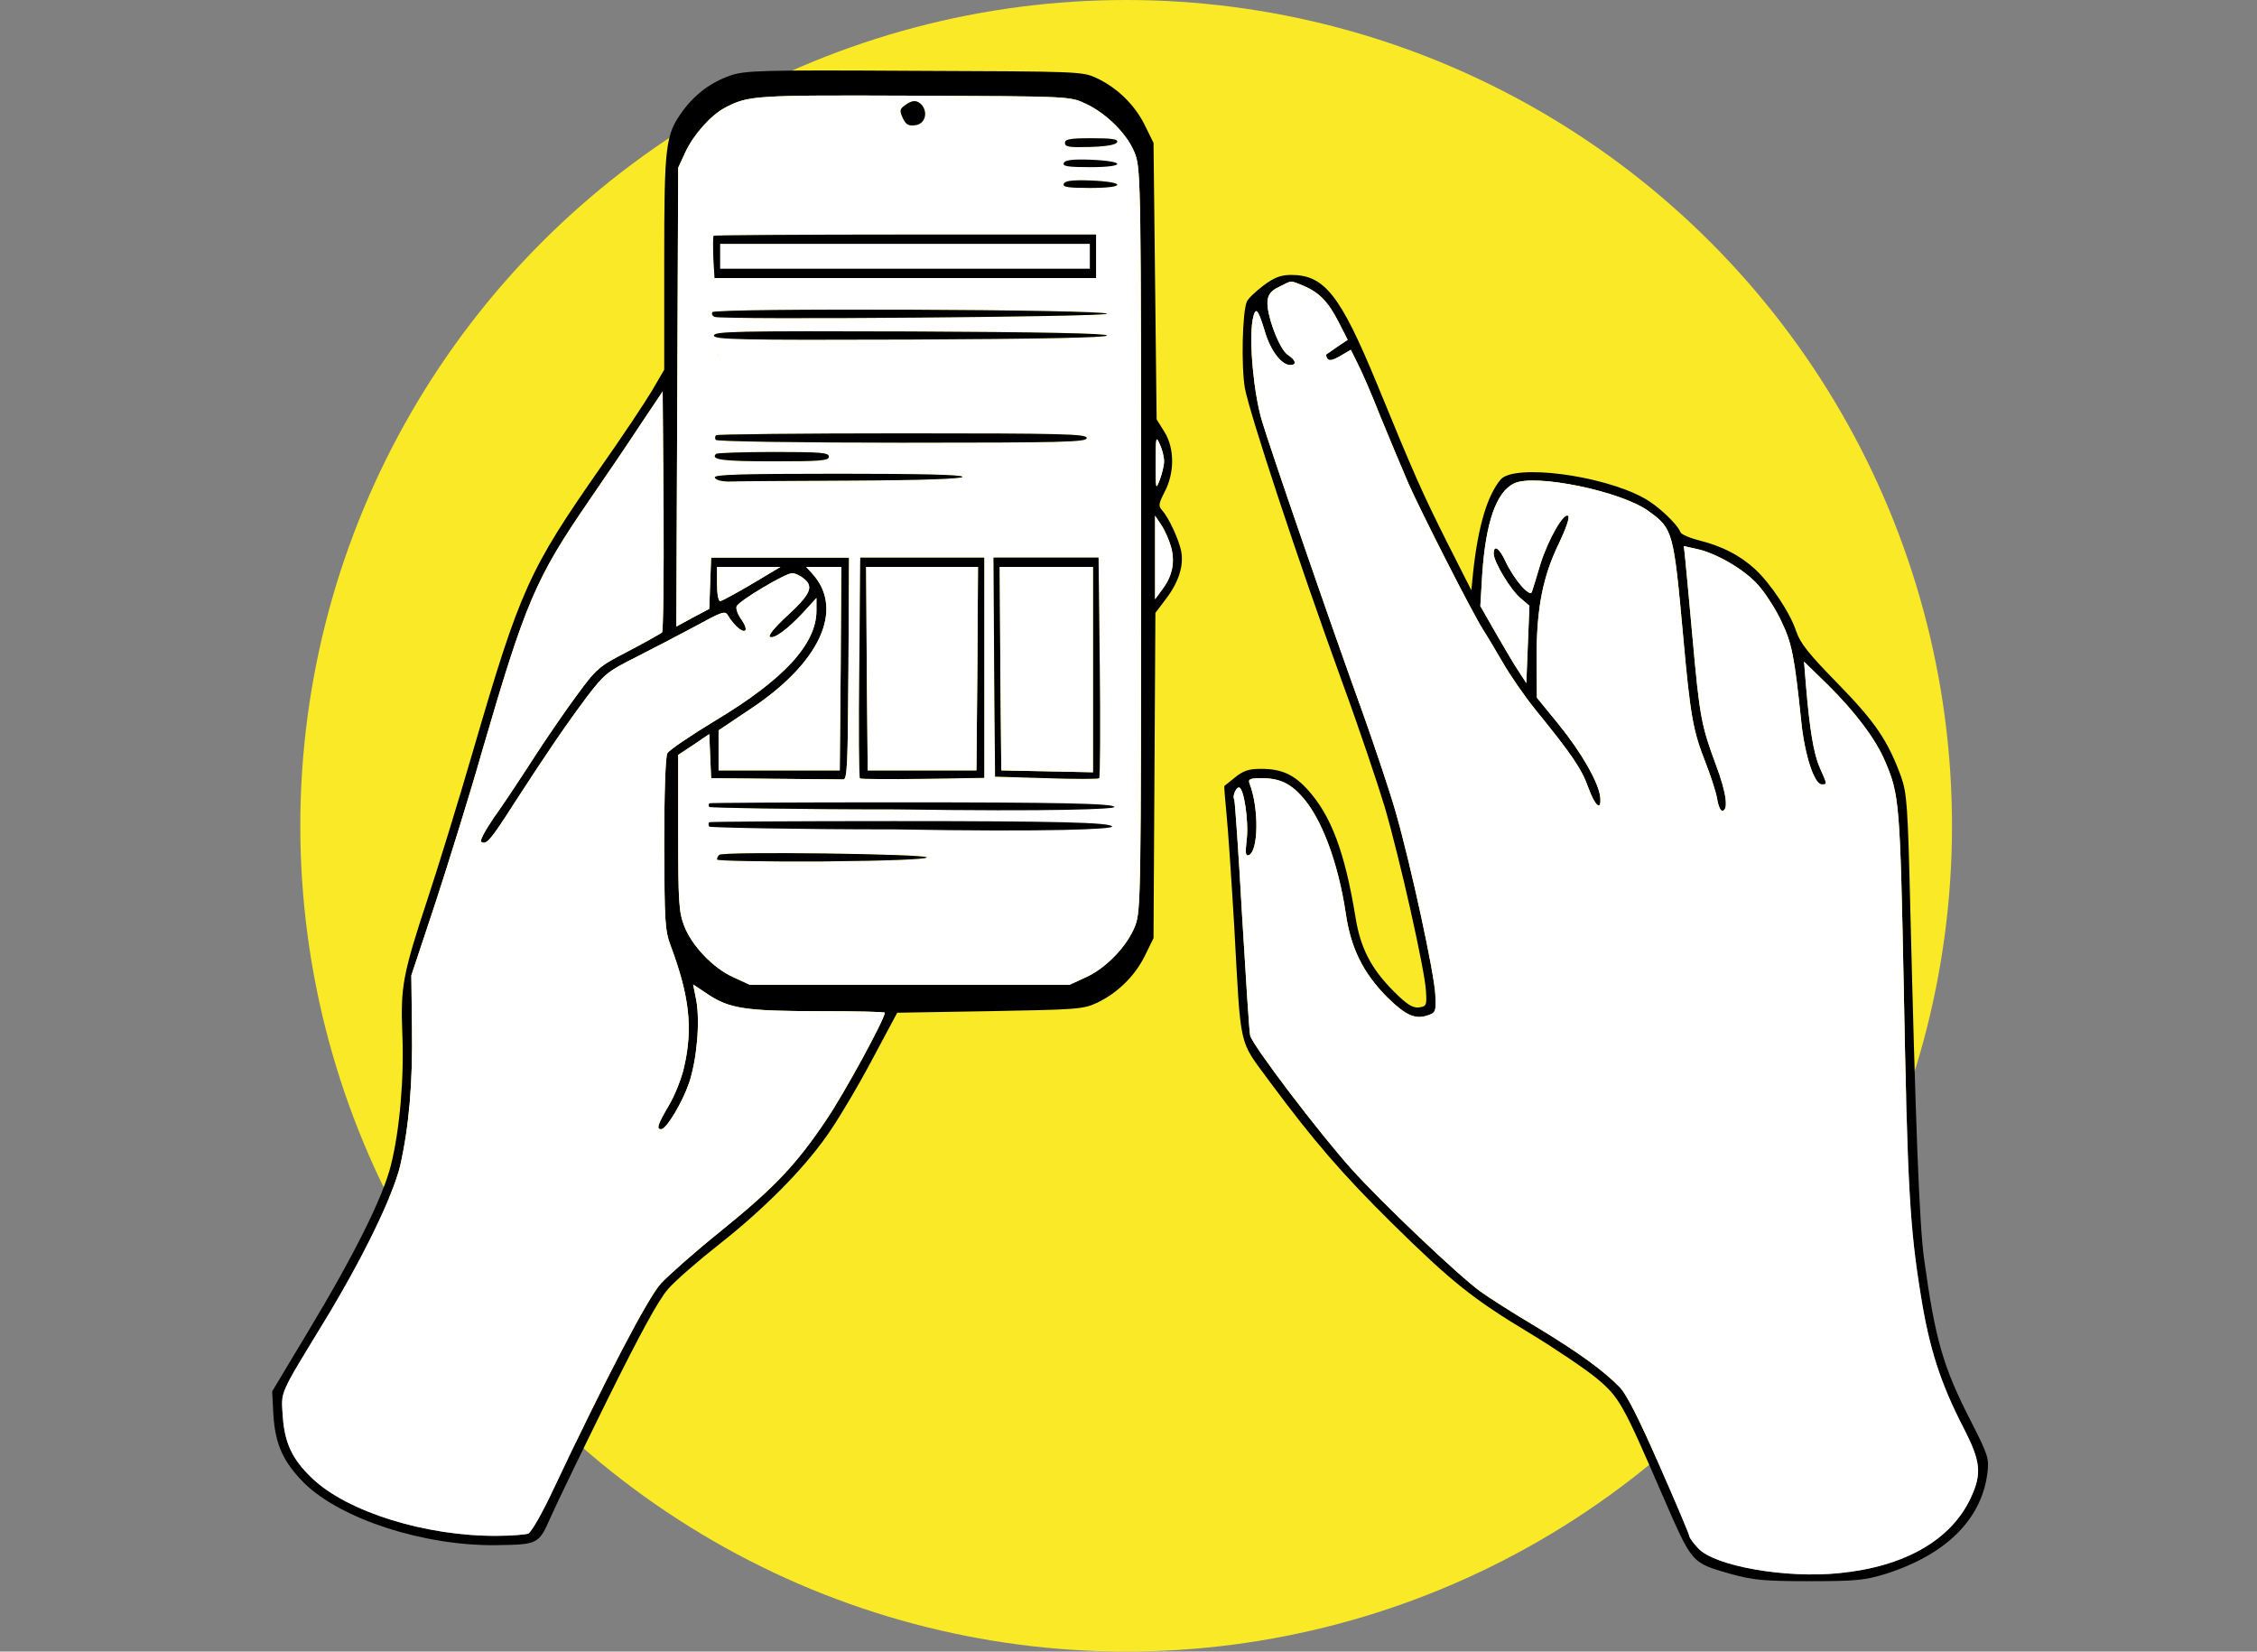 <svg width="481" height="352" viewBox="0 0 481 352" fill="none" xmlns="http://www.w3.org/2000/svg">
<rect x="0" y="0" width="481" height="352" fill="#808080" stroke="none"/>
<circle cx="240" cy="176" r="176" fill="#FAE927"/>
<rect x="153" y="74" width="39" height="6" fill="white"/>
<rect x="151" y="104" width="82" height="6" fill="white"/>
<rect x="151" y="174" width="80" height="5" fill="white"/>
<rect x="153" y="51" width="80" height="7" fill="white"/>
<rect x="225" y="33" width="14" height="2" fill="white"/>
<path d="M251.725 117.455C251.195 114.939 249.143 110.437 247.686 108.782C246.826 107.855 246.892 107.392 248.216 104.809C250.335 100.771 250.335 95.54 248.15 92.031L246.495 89.383L245.832 30.458L243.979 26.684C241.86 22.38 238.086 18.673 233.65 16.62C230.671 15.23 229.81 15.23 194.852 15.097C161.881 14.899 158.835 15.031 155.657 16.09C151.486 17.547 148.043 20.129 145.461 23.704C141.819 28.736 141.555 30.789 141.555 55.882V78.79L138.973 83.226C137.516 85.675 132.683 92.958 128.114 99.447C112.688 121.56 110.9 125.466 100.837 159.961C97.725 170.686 93.355 184.855 91.17 191.476C85.807 207.697 85.344 210.345 85.741 220.343C86.138 229.678 85.212 240.801 83.291 248.415C81.636 255.102 75.413 267.615 65.746 283.638L58 296.548L58.265 301.58C58.662 307.87 60.383 311.644 64.886 316.146C72.764 323.826 90.442 329.52 105.802 329.321C114.674 329.189 114.807 329.123 117.322 323.429C118.514 320.714 124.009 309.326 129.505 298.203C136.457 284.167 140.363 277.017 142.349 274.766C143.872 272.978 148.771 268.741 153.141 265.298C162.741 257.75 171.017 249.408 176.115 242.191C178.234 239.278 182.471 232.194 185.583 226.368L191.211 215.84L210.875 215.509C229.214 215.178 230.803 215.112 233.65 213.788C238.086 211.736 241.86 208.028 243.979 203.724L245.832 199.95L246.031 165.257L246.23 130.631L248.481 127.651C251.195 124.076 252.321 120.567 251.725 117.455ZM176.049 238.748C169.693 248.216 164.992 253.182 153.605 262.385C148.175 266.754 142.482 271.786 140.826 273.574C137.979 276.752 128.909 294.165 117.918 317.47C115.601 322.435 113.218 326.607 112.555 326.871C111.96 327.07 108.98 327.335 106.001 327.335C90.839 327.467 74.022 322.237 66.541 315.086C62.237 310.981 60.648 307.539 60.251 301.779C59.92 296.416 59.39 297.607 68.858 282.049C77.2 268.41 83.689 255.036 85.278 248.481C87.132 240.271 87.992 231.002 87.794 218.82L87.661 207.895L92.826 192.337C95.606 183.796 100.175 169.164 102.823 159.828C111.96 128.446 114.144 123.281 125.466 106.796C129.306 101.234 134.404 93.686 136.788 90.045L141.224 83.424L141.422 108.848C141.488 122.884 141.356 134.537 141.091 134.802C140.76 135.067 137.582 136.854 133.941 138.774C127.519 142.085 127.187 142.416 122.884 148.242C120.434 151.552 116.263 157.643 113.615 161.748C110.966 165.853 107.259 171.481 105.339 174.129C103.485 176.844 102.161 179.227 102.558 179.426C103.617 180.154 104.544 179.095 109.576 171.216C116.396 160.689 120.567 154.532 125.135 148.441C128.776 143.674 129.505 143.078 135.463 140.098C138.973 138.311 144.733 135.331 148.175 133.478C153.869 130.366 154.531 130.101 155.127 131.16C156.319 133.146 158.107 134.802 158.769 134.404C159.166 134.206 158.769 133.146 158.04 132.087C157.246 131.028 156.783 129.77 156.981 129.24C157.378 128.115 167.376 122.156 168.832 122.156C169.428 122.156 170.554 122.686 171.348 123.348C173.467 125.069 172.739 126.658 167.641 131.359C165.191 133.61 163.668 135.464 164.065 135.729C164.926 136.258 167.773 134.206 171.216 130.498L173.997 127.453V130.167C173.997 137.251 167.045 144.799 152.611 153.472C147.249 156.717 142.548 159.895 142.217 160.557C141.819 161.285 141.555 169.164 141.555 179.889C141.621 196.508 141.687 198.229 142.945 201.606C146.918 212.265 147.712 219.085 145.792 227.427C145.262 229.877 143.74 233.65 142.482 235.703C140.164 239.675 139.833 240.668 140.893 240.668C142.018 240.668 145.395 235.041 146.851 230.803C148.506 225.838 149.235 217.76 148.374 213.126L147.712 209.815L150.89 211.934C155.458 214.98 159.034 215.509 174.659 215.509C182.339 215.509 188.562 215.642 188.562 215.84C188.562 217.165 179.889 233.121 176.049 238.748ZM152.81 124.473V120.832H166.316L160.225 124.473C156.849 126.459 153.803 128.115 153.472 128.115C153.075 128.115 152.81 126.459 152.81 124.473ZM171.812 120.832H179.293L179.161 142.482L178.962 164.198H153.141V155.657L159.762 151.221C174.725 141.356 180.022 129.902 173.136 122.288L171.812 120.832ZM241.926 197.302C240.271 201.606 235.703 206.373 231.399 208.293L227.956 209.882H159.762L156.319 208.293C152.016 206.373 147.447 201.606 145.792 197.302C144.666 194.323 144.534 192.138 144.534 177.44V160.888L147.844 158.703L151.155 156.452L151.353 161.153L151.552 165.853L165.059 165.986C172.54 166.052 179.095 166.118 179.691 166.118C180.551 166.184 180.684 163.404 180.816 142.482L180.948 118.846H151.552L151.353 124.275L151.155 129.77L147.646 131.624L144.137 133.544L144.335 84.616L144.534 35.754L146.057 32.444C147.778 28.736 151.42 24.631 154.465 22.976C159.563 20.328 160.556 20.262 194.852 20.394C227.824 20.526 227.956 20.526 231.267 22.049C235.901 24.168 240.602 28.935 241.992 33.04C243.118 36.218 243.184 41.647 243.184 115.204C243.184 191.277 243.118 194.124 241.926 197.302ZM247.157 94.68C247.686 95.739 248.083 97.394 248.083 98.321C248.083 99.248 247.62 101.036 247.157 102.294C246.296 104.478 246.296 104.346 246.296 98.652C246.296 93.091 246.362 92.826 247.157 94.68ZM247.819 125.466L246.163 127.717V109.907L247.488 111.894C248.216 112.953 249.143 115.072 249.54 116.462C250.467 119.772 249.871 122.686 247.819 125.466Z" fill="black"/>
<path d="M248.084 98.32C248.084 99.247 247.62 101.034 247.157 102.292C246.296 104.477 246.296 104.345 246.296 98.651C246.296 93.089 246.362 92.825 247.157 94.678C247.686 95.738 248.084 97.393 248.084 98.32Z" fill="white"/>
<path d="M247.818 125.466L246.163 127.717V109.907L247.487 111.893C248.216 112.952 249.142 115.071 249.54 116.461C250.467 119.772 249.871 122.685 247.818 125.466Z" fill="white"/>
<path d="M166.316 120.83L160.225 124.472C156.848 126.458 153.803 128.113 153.472 128.113C153.074 128.113 152.81 126.458 152.81 124.472V120.83H166.316Z" fill="white"/>
<path d="M179.293 120.831L179.16 142.481L178.962 164.197H153.141V155.656L159.761 151.22C174.724 141.355 180.021 129.901 173.135 122.288L171.811 120.831H179.293Z" fill="white"/>
<path d="M241.992 33.039C240.602 28.934 235.901 24.167 231.267 22.048C227.956 20.526 227.824 20.526 194.852 20.393C160.556 20.261 159.563 20.327 154.465 22.975C151.42 24.631 147.778 28.735 146.057 32.443L144.534 35.754L144.335 84.615L144.137 133.543L147.646 131.623L151.155 129.769L151.353 124.274L151.552 118.845H180.948L180.816 142.481C180.684 163.403 180.551 166.184 179.69 166.117C179.095 166.117 172.54 166.051 165.058 165.985L151.552 165.852L151.353 161.152L151.155 156.451L147.844 158.702L144.534 160.887V177.439C144.534 192.137 144.666 194.322 145.792 197.301C147.447 201.605 152.015 206.372 156.319 208.292L159.762 209.881H227.956L231.399 208.292C235.703 206.372 240.271 201.605 241.926 197.301C243.118 194.123 243.184 191.276 243.184 115.203C243.184 41.646 243.118 36.217 241.992 33.039ZM192.866 22.446C194.455 21.254 195.448 21.254 196.507 22.446C197.832 24.167 197.037 26.484 195.051 26.683C193.594 26.882 193.065 26.551 192.402 25.16C191.674 23.571 191.74 23.24 192.866 22.446ZM152.082 50.253C152.214 50.121 170.62 49.988 192.998 49.988H233.584V59.257H152.28L152.015 54.888C151.949 52.504 151.949 50.386 152.082 50.253ZM151.817 66.54C152.413 65.613 235.901 65.944 235.901 66.871C235.901 67.533 154.002 68.195 152.28 67.533C151.817 67.335 151.618 66.938 151.817 66.54ZM178.565 100.969C195.845 100.969 205.114 101.167 205.114 101.631C205.114 102.028 196.772 102.359 181.611 102.425C168.7 102.491 156.849 102.557 155.326 102.624C153.737 102.624 152.479 102.293 152.347 101.763C152.082 101.167 157.643 100.969 178.565 100.969ZM152.611 96.731C152.81 96.533 158.371 96.334 164.86 96.334C174.923 96.334 176.645 96.466 176.645 97.327C176.645 98.188 174.857 98.32 164.794 98.32C154.002 98.32 151.353 97.989 152.611 96.731ZM192.27 94.348C170.62 94.348 152.744 94.083 152.545 93.752C152.347 93.487 152.347 93.023 152.611 92.759C152.81 92.56 170.686 92.362 192.336 92.362C226.764 92.362 231.598 92.494 231.598 93.355C231.598 94.215 226.764 94.348 192.27 94.348ZM152.81 75.809C152.81 75.412 159.298 75.147 171.017 75.147C182.736 75.147 189.224 75.412 189.224 75.809C189.224 76.207 182.736 76.472 171.017 76.472C159.298 76.472 152.81 76.207 152.81 75.809ZM234.114 118.845L234.378 142.15C234.511 154.994 234.445 165.654 234.246 165.852C234.047 166.051 229.016 166.051 222.991 165.852L212.066 165.521L211.868 142.15L211.735 118.845H234.114ZM194.058 72.367C156.981 72.499 152.148 72.367 152.148 71.506C152.148 70.645 156.981 70.513 194.058 70.645C221.402 70.778 235.901 71.042 235.901 71.506C235.901 71.969 221.402 72.234 194.058 72.367ZM152.148 106.265C152.148 105.802 165.522 105.603 190.88 105.603C216.237 105.603 229.611 105.802 229.611 106.265C229.611 106.729 216.237 106.927 190.88 106.927C165.522 106.927 152.148 106.729 152.148 106.265ZM209.749 118.845V165.786L196.706 165.985C189.489 166.117 183.464 166.051 183.266 165.852C183.067 165.654 183.001 154.994 183.133 142.15L183.332 118.845H209.749ZM175.188 183.596C162.874 183.662 152.81 183.464 152.81 183.199C152.81 182.868 153.009 182.404 153.273 182.206C154.002 181.411 197.5 182.007 197.5 182.736C197.5 183.133 189.489 183.464 175.188 183.596ZM190.88 177.77C165.522 177.77 152.148 177.571 152.148 177.108C152.148 176.644 165.522 176.446 190.88 176.446C216.237 176.446 229.611 176.644 229.611 177.108C229.611 177.571 216.237 177.77 190.88 177.77ZM194.19 172.473C166.184 172.473 151.486 172.275 151.486 171.811C151.486 171.348 166.184 171.149 194.19 171.149C222.196 171.149 236.894 171.348 236.894 171.811C236.894 172.275 222.196 172.473 194.19 172.473ZM232.326 40.057C227.625 40.057 226.433 39.858 226.698 39.196C226.963 38.534 228.42 38.336 232.458 38.468C240.072 38.799 239.94 40.057 232.326 40.057ZM226.963 34.429C226.963 33.635 228.022 33.436 232.26 33.436C236.497 33.436 237.556 33.635 237.556 34.429C237.556 35.224 236.497 35.422 232.26 35.422C228.022 35.422 226.963 35.224 226.963 34.429ZM238.086 30.258C237.887 30.854 235.967 31.185 232.392 31.318C227.89 31.45 226.963 31.318 226.963 30.457C226.963 29.662 227.956 29.464 232.657 29.464C236.894 29.464 238.285 29.662 238.086 30.258Z" fill="white"/>
<path d="M188.563 215.839C188.563 217.163 179.889 233.119 176.049 238.747C169.693 248.215 164.992 253.18 153.605 262.383C148.176 266.753 142.482 271.785 140.827 273.572C137.98 276.75 128.909 294.163 117.919 317.468C115.601 322.434 113.218 326.605 112.556 326.87C111.96 327.069 108.98 327.333 106.001 327.333C90.839 327.466 74.022 322.235 66.541 315.085C62.237 310.98 60.648 307.537 60.251 301.777C59.92 296.414 59.391 297.606 68.858 282.047C77.201 268.408 83.689 255.034 85.278 248.48C87.132 240.27 87.992 231.001 87.794 218.818L87.661 207.894L92.826 192.335C95.606 183.794 100.175 169.162 102.823 159.827C111.96 128.444 114.145 123.28 125.466 106.794C129.306 101.233 134.404 93.685 136.788 90.044L141.224 83.423L141.422 108.847C141.489 122.883 141.356 134.535 141.091 134.8C140.76 135.065 137.582 136.853 133.941 138.773C127.519 142.083 127.188 142.414 122.884 148.241C120.434 151.551 116.263 157.642 113.615 161.747C110.967 165.852 107.259 171.48 105.339 174.128C103.485 176.842 102.161 179.226 102.558 179.425C103.618 180.153 104.544 179.093 109.576 171.215C116.396 160.688 120.567 154.53 125.135 148.439C128.777 143.672 129.505 143.076 135.464 140.097C138.973 138.309 144.733 135.33 148.176 133.476C153.87 130.364 154.532 130.099 155.127 131.159C156.319 133.145 158.107 134.8 158.769 134.403C159.166 134.204 158.769 133.145 158.041 132.086C157.246 131.026 156.783 129.768 156.981 129.239C157.379 128.113 167.376 122.155 168.833 122.155C169.428 122.155 170.554 122.684 171.348 123.346C173.467 125.068 172.739 126.657 167.641 131.357C165.191 133.609 163.668 135.462 164.066 135.727C164.926 136.257 167.773 134.204 171.216 130.497L173.997 127.451V130.166C173.997 137.25 167.045 144.798 152.612 153.471C147.249 156.715 142.548 159.893 142.217 160.555C141.82 161.284 141.555 169.162 141.555 179.888C141.621 196.506 141.687 198.228 142.945 201.604C146.918 212.264 147.712 219.083 145.792 227.425C145.262 229.875 143.74 233.649 142.482 235.701C140.164 239.674 139.833 240.667 140.893 240.667C142.018 240.667 145.395 235.039 146.851 230.802C148.507 225.836 149.235 217.759 148.374 213.124L147.712 209.814L150.89 211.933C155.459 214.978 159.034 215.508 174.659 215.508C182.339 215.508 188.563 215.64 188.563 215.839Z" fill="white"/>
<path d="M195.051 26.682C193.594 26.88 193.065 26.549 192.403 25.159C191.674 23.57 191.74 23.239 192.866 22.444C194.455 21.253 195.448 21.253 196.507 22.444C197.832 24.166 197.037 26.483 195.051 26.682Z" fill="black"/>
<path d="M238.086 30.258C237.887 30.854 235.967 31.185 232.392 31.317C227.89 31.45 226.963 31.317 226.963 30.456C226.963 29.662 227.956 29.463 232.657 29.463C236.894 29.463 238.284 29.662 238.086 30.258Z" fill="black"/>
<path d="M232.26 34.331C232.553 34.331 232.79 34.375 232.79 34.43C232.79 34.485 232.553 34.529 232.26 34.529C231.968 34.529 231.73 34.485 231.73 34.43C231.73 34.375 231.968 34.331 232.26 34.331Z" fill="black"/>
<path d="M232.326 40.057C227.626 40.057 226.434 39.858 226.699 39.196C226.964 38.534 228.42 38.335 232.459 38.468C240.073 38.799 239.94 40.057 232.326 40.057Z" fill="black"/>
<path d="M232.326 35.627C227.626 35.627 226.434 35.428 226.699 34.766C226.964 34.104 228.42 33.906 232.459 34.038C240.073 34.369 239.94 35.627 232.326 35.627Z" fill="black"/>
<path d="M192.998 49.989C170.62 49.989 152.214 50.121 152.081 50.254C151.949 50.386 151.949 52.505 152.015 54.888L152.28 59.258H233.584V49.989H192.998ZM232.259 57.272H153.472V51.975H232.259V57.272Z" fill="black"/>
<path d="M196.806 54.887H188.927V54.357H196.806V54.887Z" fill="white"/>
<path d="M235.901 66.87C235.901 67.532 154.002 68.195 152.28 67.532C151.817 67.334 151.618 66.936 151.817 66.539C152.413 65.612 235.901 65.943 235.901 66.87Z" fill="black"/>
<path d="M235.902 71.505C235.902 71.969 221.402 72.234 194.058 72.366C156.982 72.499 152.148 72.366 152.148 71.505C152.148 70.645 156.982 70.512 194.058 70.645C221.402 70.777 235.902 71.042 235.902 71.505Z" fill="black"/>
<path d="M231.597 93.355C231.597 94.215 226.764 94.348 192.27 94.348C170.62 94.348 152.744 94.083 152.545 93.752C152.346 93.487 152.346 93.023 152.611 92.759C152.81 92.56 170.686 92.361 192.336 92.361C226.764 92.361 231.597 92.494 231.597 93.355Z" fill="black"/>
<path d="M237.5 172C237.5 172.433 225 173 190.835 172.5C169.238 172.5 151.406 172.167 151.207 172C151.009 171.867 150.943 171.333 151.207 171.2C151.406 171.1 169.238 171 190.835 171C225.179 171 237.5 171.228 237.5 172Z" fill="black"/>
<path d="M237 176.18C237 176.691 224.568 177.359 190.587 176.769C169.107 176.769 151.37 176.376 151.173 176.18C150.976 176.022 150.911 175.393 151.173 175.236C151.37 175.118 169.106 175 190.587 175C224.745 175 237 175.269 237 176.18Z" fill="black"/>
<path d="M176.645 97.327C176.645 98.188 174.857 98.32 164.794 98.32C154.002 98.32 151.353 97.989 152.611 96.731C152.81 96.533 158.371 96.334 164.86 96.334C174.923 96.334 176.645 96.466 176.645 97.327Z" fill="black"/>
<path d="M205.115 101.63C205.115 102.027 196.772 102.358 181.611 102.424C168.7 102.491 156.849 102.557 155.326 102.623C153.737 102.623 152.479 102.292 152.347 101.762C152.082 101.166 157.643 100.968 178.565 100.968C195.846 100.968 205.115 101.166 205.115 101.63Z" fill="black"/>
<path d="M183.332 118.846L183.133 142.151C183.001 154.995 183.067 165.655 183.266 165.853C183.464 166.052 189.489 166.118 196.706 165.986L209.749 165.787V118.846H183.332ZM208.292 142.482L208.094 164.198H184.921L184.722 142.482L184.59 120.832H208.425L208.292 142.482Z" fill="black"/>
<path d="M208.425 120.831L208.292 142.481L208.094 164.197H184.921L184.722 142.481L184.59 120.831H208.425Z" fill="white"/>
<path d="M234.379 142.149L234.114 118.843H211.735L211.868 142.149L212.066 165.52L222.991 165.851C229.016 166.05 234.047 166.05 234.246 165.851C234.445 165.652 234.511 154.993 234.379 142.149ZM232.922 164.593L223.189 164.394L213.391 164.196L213.192 142.48L213.06 120.83H232.922V164.593Z" fill="black"/>
<path d="M232.922 120.83V164.594L223.189 164.395L213.391 164.197L213.192 142.48L213.06 120.83H232.922Z" fill="white"/>
<path d="M194.19 171.745C196.549 171.745 198.461 171.774 198.461 171.811C198.461 171.847 196.549 171.877 194.19 171.877C191.832 171.877 189.92 171.847 189.92 171.811C189.92 171.774 191.832 171.745 194.19 171.745Z" fill="black"/>
<path d="M197.5 182.736C197.5 183.133 189.489 183.464 175.188 183.597C162.873 183.663 152.81 183.464 152.81 183.199C152.81 182.868 153.008 182.405 153.273 182.206C154.001 181.412 197.5 182.008 197.5 182.736Z" fill="black"/>
<path d="M420.092 303.035C414.067 291.316 412.412 285.49 410.028 268.144C409.035 260.861 408.241 239.608 407.115 193.659C406.586 171.745 406.387 169.162 405.195 165.653C402.348 157.841 399.634 153.868 391.689 145.725C385.465 139.369 383.678 137.118 382.817 134.602C381.493 130.563 377.322 124.34 373.945 121.228C370.701 118.315 367.126 116.461 362.226 115.203C360.107 114.673 358.254 113.879 358.121 113.415C357.525 111.76 353.288 107.721 350.309 106.132C341.238 101.167 322.567 98.849 319.787 102.226C316.94 105.669 315.02 112.157 313.96 121.824L313.563 125.796L308.2 115.203C303.102 105.007 301.381 101.167 293.436 81.768C285.623 62.832 282.247 58.595 275.162 58.595C272.978 58.595 271.587 59.124 269.27 60.846C267.615 62.104 265.96 63.627 265.695 64.355C264.768 66.672 264.503 77.928 265.297 82.695C266.291 88.057 276.354 118.646 285.954 145.129C289.596 155.06 293.635 167.11 295.091 171.943C298.335 183.066 303.698 206.901 303.897 211.271C304.095 214.316 303.963 214.515 302.374 214.714C301.05 214.846 299.858 214.118 297.077 211.337C292.178 206.438 289.927 202.068 288.868 195.447C286.616 181.676 283.703 173.863 278.738 168.368C275.758 165.057 273.11 163.866 268.74 163.866C266.158 163.866 264.966 164.263 263.245 165.653C262.053 166.646 260.994 167.441 260.928 167.507C260.862 167.573 261.06 170.222 261.391 173.532C261.722 176.776 262.451 187.634 263.046 197.632C264.503 224.181 263.907 221.401 270.594 230.537C279.863 243.051 286.087 250.267 296.746 260.794C309.458 273.308 313.96 276.883 325.944 284.1C331.307 287.344 337.663 291.647 340.113 293.634C345.144 297.805 345.807 299.063 354.347 318.793C360.703 333.359 360.372 333.028 368.913 335.477C373.548 336.735 375.799 337 385.531 337C395.529 337 397.383 336.801 401.752 335.477C414.597 331.439 422.277 323.891 423.535 314.026C423.932 310.848 423.734 310.186 420.092 303.035ZM420.026 319.19C415.855 328.194 405.99 333.888 392.02 335.279C380.5 336.47 365.338 333.756 361.895 329.982C360.836 328.856 360.041 327.731 360.041 327.466C360.041 327.135 357.194 320.382 353.685 312.437C349.514 302.837 346.667 297.209 345.277 295.752C341.834 292.177 336.471 288.271 327.268 282.709C322.567 279.929 317.271 276.552 315.549 275.294C310.915 271.984 294.297 256.16 288.007 249.142C281.055 241.395 266.82 222.659 266.423 220.672C266.224 219.812 265.496 208.291 264.702 195.05C263.973 181.808 263.179 170.751 263.046 170.42C262.583 169.758 263.377 167.838 264.04 167.838C265.099 167.838 266.158 175.187 265.695 178.895C265.364 181.808 265.43 182.47 266.092 182.272C268.211 181.543 268.343 172.208 266.291 166.978C265.96 166.051 266.357 165.852 268.939 165.852C272.514 165.852 274.898 166.911 277.347 169.626C281.585 174.194 285.16 183.728 286.815 194.719C287.874 202.068 290.523 207.431 295.687 212.595C299.593 216.435 301.646 217.362 304.36 216.369C305.949 215.839 306.082 215.574 305.883 211.933C305.684 207.497 300.719 184.523 297.475 173.201C296.283 168.964 293.105 159.496 290.523 152.213C283.637 133.211 270.925 96.267 268.939 89.713C267.151 83.688 266.158 72.697 266.953 68.195C267.549 65.149 268.078 65.679 269.601 70.777C270.793 74.75 273.11 77.795 274.964 77.795C276.42 77.795 276.222 76.802 274.434 75.61C272.647 74.485 269.8 66.871 270.131 64.09C270.263 62.766 270.925 61.905 272.647 61.111C275.427 59.72 274.831 59.72 277.811 60.912C281.187 62.369 283.041 64.289 285.292 68.659L287.212 72.432L285.027 73.889C283.902 74.683 282.776 75.478 282.644 75.544C282.578 75.677 282.644 76.074 282.909 76.471C283.24 76.934 284.034 76.802 285.623 75.875L287.874 74.551L289.265 77.332C290.059 78.855 292.31 83.953 294.164 88.719C296.084 93.42 298.799 99.843 300.123 102.954C302.97 109.376 313.696 130.431 315.947 134.006C316.807 135.33 318.727 138.574 320.316 141.289C321.839 143.937 324.951 148.439 327.202 151.22C334.948 160.754 337.067 163.866 338.457 167.772C339.914 171.811 341.304 173.002 341.04 169.957C340.775 166.911 337.067 160.423 332.234 154.464L327.533 148.704L327.467 140.097C327.467 129.636 328.791 122.817 332.3 115.666C333.69 112.753 334.551 110.303 334.22 109.972C333.293 109.045 329.917 115.004 328.261 120.301C327.467 122.949 326.672 125.597 326.474 126.127C326.077 127.451 322.634 123.479 320.846 119.639C319.522 116.792 318.33 115.997 318.33 117.984C318.33 119.771 321.972 125.796 324.09 127.518L325.944 129.106L325.613 137.316L325.282 145.592L323.561 142.944C322.634 141.554 320.449 137.846 318.661 134.734L315.483 129.173L315.88 122.486C316.609 111.429 318.86 104.808 322.7 103.02C327.07 100.902 345.476 104.676 351.302 108.913C356.532 112.687 356.665 113.15 358.717 135.727C360.24 152.677 360.836 155.855 363.484 162.542C364.543 165.256 365.669 168.699 365.934 170.156C366.132 171.612 366.662 172.804 366.993 172.804C368.45 172.804 367.92 168.964 365.735 163.137C362.557 154.597 362.226 152.809 360.703 135.926C359.975 127.782 359.247 120.102 359.114 118.778L358.85 116.395L361.564 116.99C365.868 117.917 371.826 121.426 374.739 124.737C376.196 126.392 378.447 129.835 379.639 132.417C381.89 137.118 382.42 139.832 383.876 153.802C384.605 160.953 386.657 167.176 388.246 167.176C389.438 167.176 389.438 167.242 387.849 163.667C386.525 160.754 385.664 155.457 384.869 145.99L384.472 141.024L389.57 145.99C395.33 151.683 399.766 157.576 401.686 162.144C404.798 169.295 404.93 171.082 405.725 210.874C406.519 252.982 406.983 261.523 409.366 276.155C411.154 287.41 413.604 294.892 418.371 304.161C422.145 311.444 422.409 314.026 420.026 319.19Z" fill="black"/>
<path d="M420.026 319.19C415.855 328.194 405.99 333.888 392.02 335.279C380.5 336.471 365.338 333.756 361.895 329.982C360.836 328.857 360.042 327.731 360.042 327.466C360.042 327.135 357.195 320.382 353.686 312.437C349.514 302.837 346.668 297.209 345.277 295.753C341.834 292.177 336.471 288.271 327.269 282.71C322.568 279.929 317.271 276.552 315.55 275.294C310.915 271.984 294.297 256.16 288.007 249.142C281.055 241.396 266.821 222.659 266.423 220.673C266.225 219.812 265.496 208.292 264.702 195.05C263.974 181.808 263.179 170.752 263.047 170.421C262.583 169.758 263.378 167.838 264.04 167.838C265.099 167.838 266.158 175.188 265.695 178.895C265.364 181.808 265.43 182.47 266.092 182.272C268.211 181.544 268.343 172.208 266.291 166.978C265.96 166.051 266.357 165.852 268.939 165.852C272.514 165.852 274.898 166.912 277.348 169.626C281.585 174.194 285.16 183.728 286.815 194.719C287.875 202.068 290.523 207.431 295.687 212.595C299.594 216.435 301.646 217.362 304.361 216.369C305.95 215.839 306.082 215.574 305.883 211.933C305.685 207.497 300.719 184.523 297.475 173.201C296.283 168.964 293.105 159.496 290.523 152.213C283.637 133.212 270.925 96.267 268.939 89.713C267.152 83.688 266.158 72.697 266.953 68.195C267.549 65.15 268.078 65.679 269.601 70.777C270.793 74.75 273.11 77.795 274.964 77.795C276.421 77.795 276.222 76.802 274.434 75.611C272.647 74.485 269.8 66.871 270.131 64.09C270.263 62.766 270.925 61.906 272.647 61.111C275.428 59.721 274.832 59.721 277.811 60.912C281.188 62.369 283.041 64.289 285.293 68.659L287.213 72.433L285.028 73.889C283.902 74.684 282.777 75.478 282.644 75.544C282.578 75.677 282.644 76.074 282.909 76.471C283.24 76.935 284.035 76.802 285.624 75.875L287.875 74.551L289.265 77.332C290.06 78.855 292.311 83.953 294.164 88.72C296.084 93.421 298.799 99.843 300.123 102.954C302.97 109.377 313.696 130.431 315.947 134.006C316.808 135.33 318.728 138.574 320.317 141.289C321.839 143.937 324.951 148.439 327.202 151.22C334.949 160.754 337.067 163.866 338.458 167.772C339.914 171.811 341.305 173.003 341.04 169.957C340.775 166.912 337.067 160.423 332.234 154.464L327.533 148.704L327.467 140.097C327.467 129.636 328.791 122.817 332.3 115.666C333.691 112.753 334.551 110.304 334.22 109.973C333.293 109.046 329.917 115.004 328.262 120.301C327.467 122.949 326.673 125.598 326.474 126.127C326.077 127.451 322.634 123.479 320.846 119.639C319.522 116.792 318.33 115.997 318.33 117.984C318.33 119.771 321.972 125.796 324.091 127.518L325.944 129.107L325.613 137.316L325.282 145.592L323.561 142.944C322.634 141.554 320.449 137.846 318.661 134.734L315.483 129.173L315.881 122.486C316.609 111.429 318.86 104.808 322.7 103.021C327.07 100.902 345.476 104.676 351.302 108.913C356.533 112.687 356.665 113.151 358.717 135.727C360.24 152.677 360.836 155.855 363.484 162.542C364.544 165.256 365.669 168.699 365.934 170.156C366.133 171.612 366.662 172.804 366.993 172.804C368.45 172.804 367.92 168.964 365.735 163.138C362.557 154.597 362.226 152.809 360.704 135.926C359.975 127.783 359.247 120.102 359.115 118.778L358.85 116.395L361.564 116.991C365.868 117.918 371.827 121.427 374.74 124.737C376.196 126.392 378.447 129.835 379.639 132.417C381.89 137.118 382.42 139.832 383.876 153.802C384.605 160.953 386.657 167.176 388.246 167.176C389.438 167.176 389.438 167.243 387.849 163.667C386.525 160.754 385.664 155.458 384.87 145.99L384.472 141.024L389.57 145.99C395.33 151.684 399.766 157.576 401.686 162.145C404.798 169.295 404.931 171.083 405.725 210.874C406.52 252.982 406.983 261.523 409.367 276.155C411.154 287.41 413.604 294.892 418.371 304.161C422.145 311.444 422.41 314.026 420.026 319.19Z" fill="white"/>
</svg>
